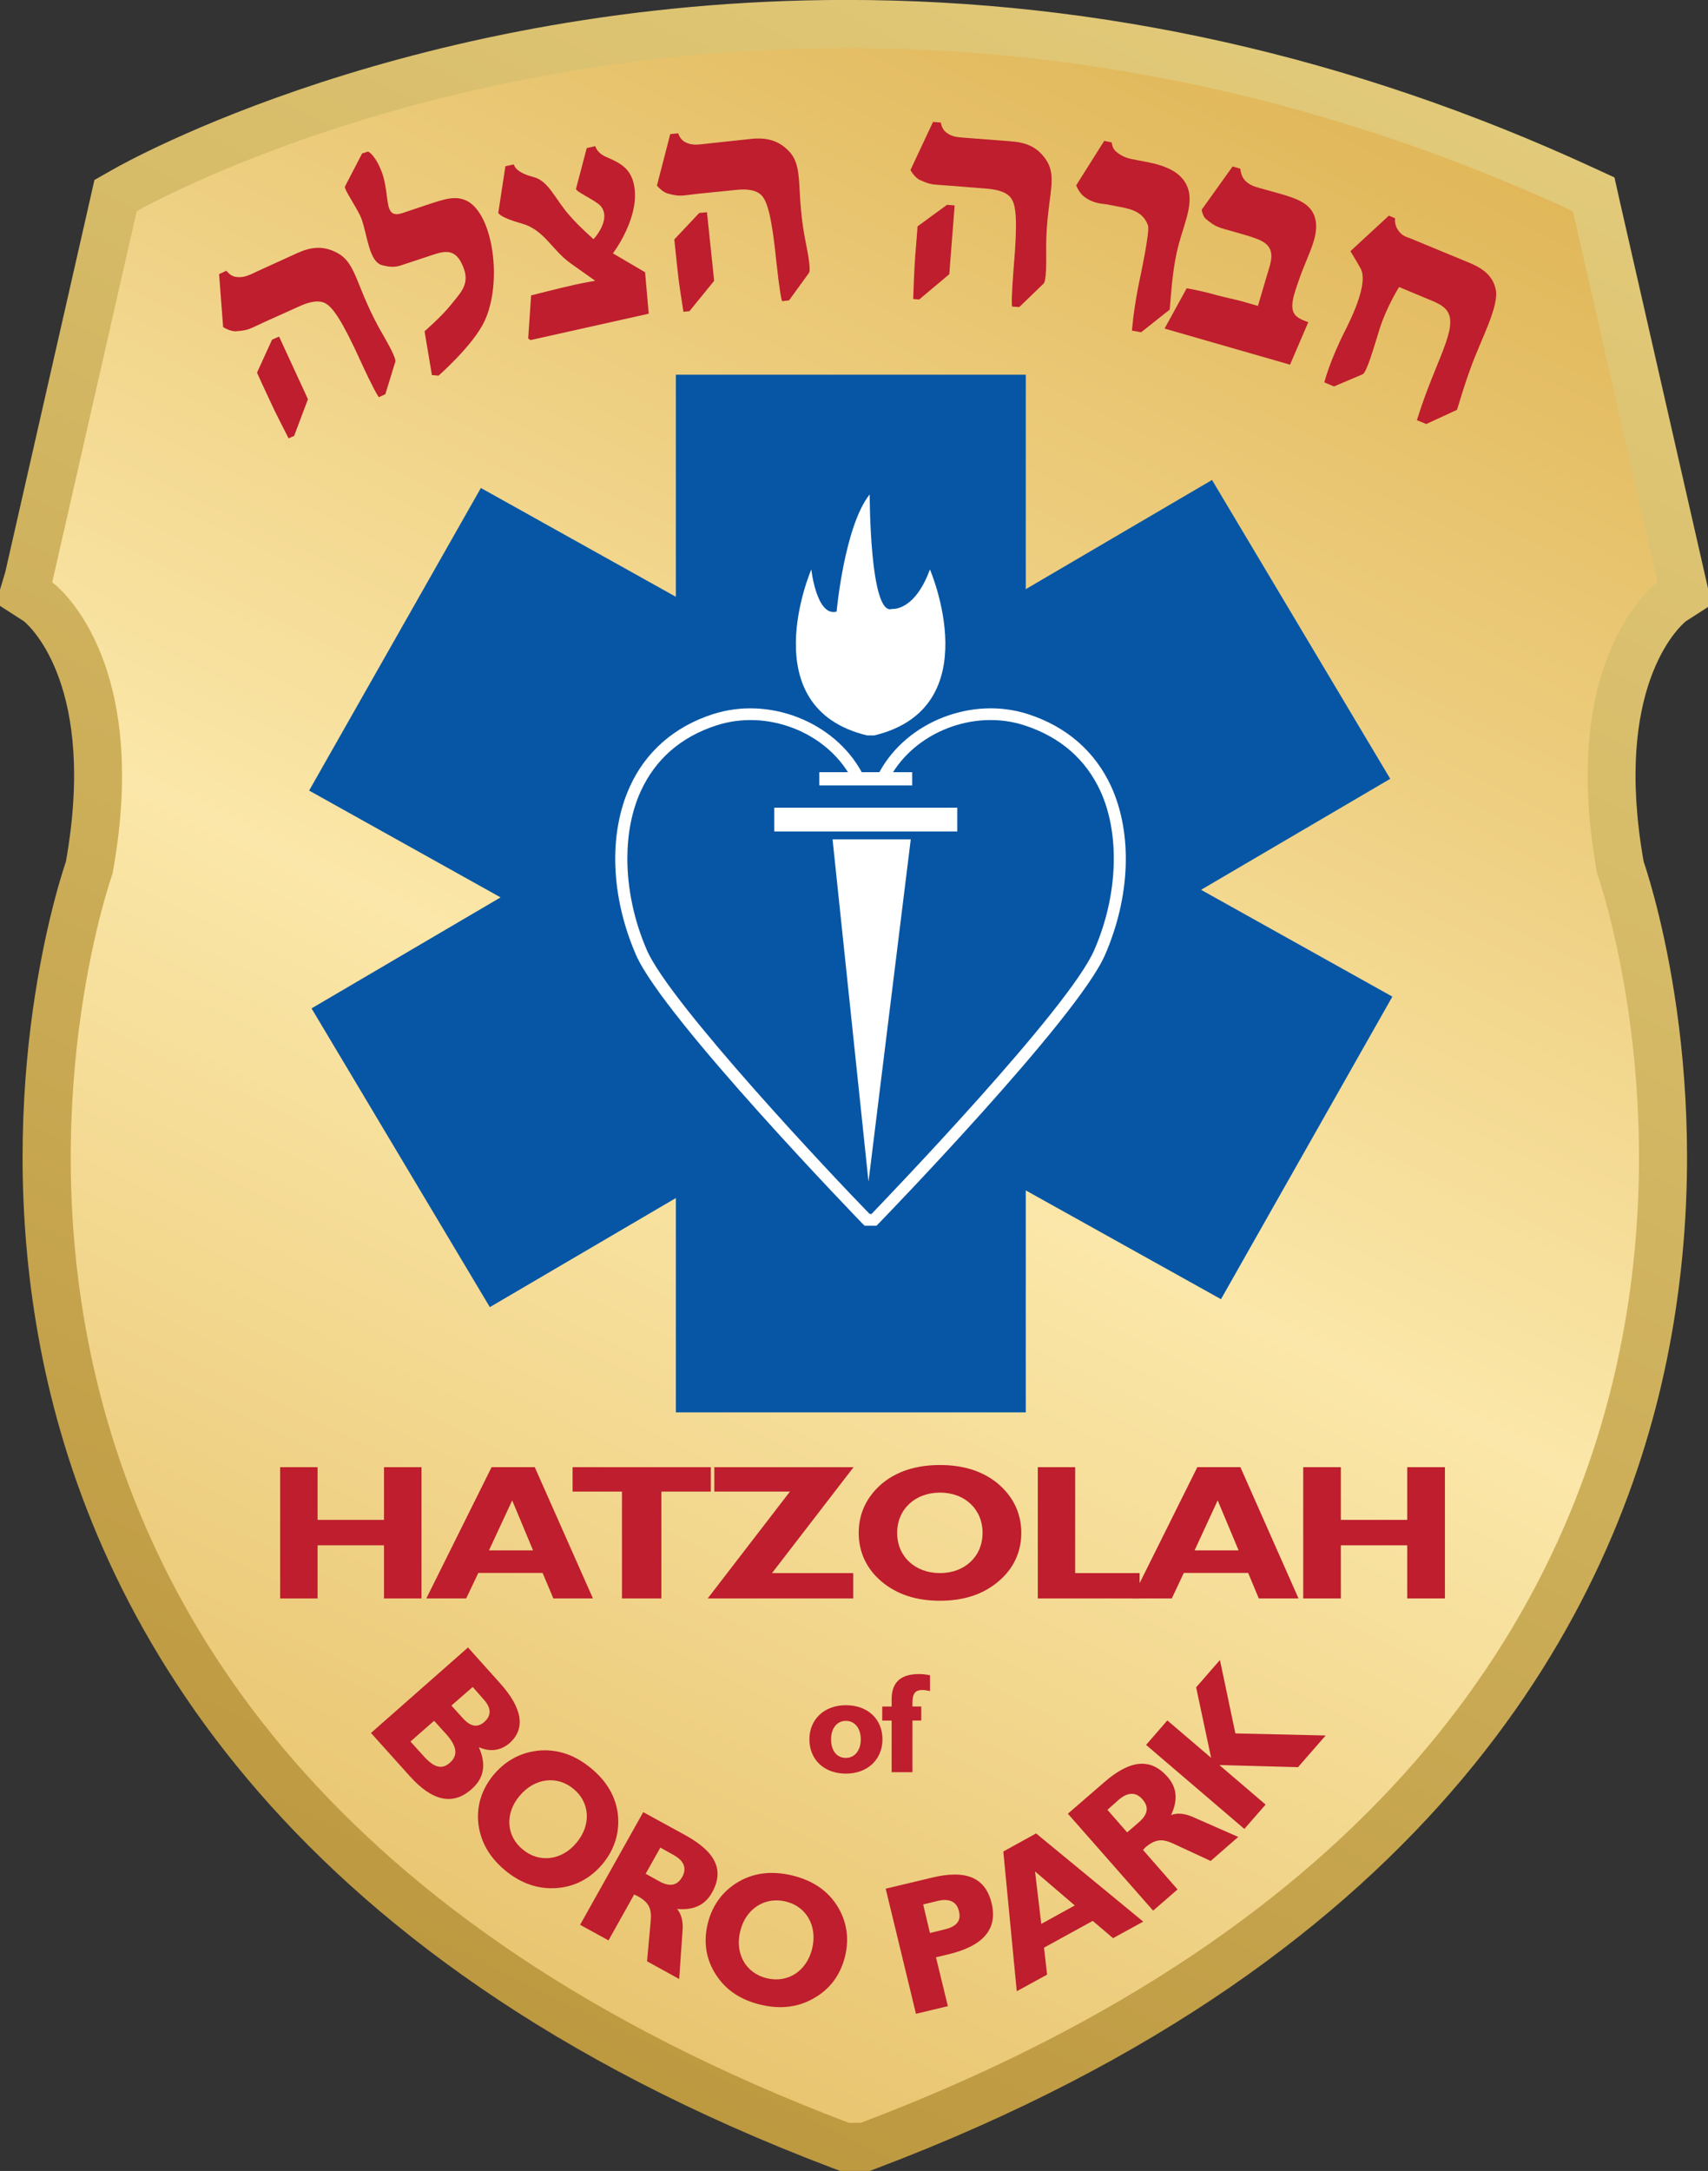 <?xml version="1.0" encoding="UTF-8"?> <svg xmlns="http://www.w3.org/2000/svg" xmlns:xlink="http://www.w3.org/1999/xlink" id="Layer_1" data-name="Layer 1" viewBox="0 0 786.92 1000"><rect x="0" y="0" width="786.92" height="1000" fill="#333333" stroke="none"/><defs><style> .cls-1 { fill: url(#linear-gradient-2); } .cls-2 { fill: #fff; } .cls-3 { fill: #0756a5; } .cls-4 { fill: none; } .cls-5 { clip-path: url(#clippath-1); } .cls-6 { fill: #be1e2d; } .cls-7 { fill: url(#linear-gradient); } .cls-8 { clip-path: url(#clippath); } </style><clipPath id="clippath"><path class="cls-4" d="M400.71,999.97h-13.65l-3.79-1.42C125.82,900.93,43.51,742.22,19.74,626.35c-24.14-118.04,5.59-214.55,10.63-229.51,14.19-79.88-16.02-107.92-19.33-110.66l-12.9-8.3,4.33-14.53L41.37,92.35l2.13-9.45,8.47-4.81C57.56,74.91,190.4-.03,390.01-.03c117.09,0,232.8,25.97,343.9,77.2l9.92,4.57,2.37,10.6,38.97,170.97,3.45,15.2-11.95,7.69c-3.39,2.81-33.52,30.78-19.4,110.66,5.05,14.9,34.81,111.47,10.67,229.51-23.74,115.87-106.12,274.58-363.5,372.21l-3.72,1.39"></path></clipPath><linearGradient id="linear-gradient" x1="-513.98" y1="155.27" x2="-507.13" y2="155.27" gradientTransform="translate(-15707.87 107276.07) rotate(115.47) scale(202.1)" gradientUnits="userSpaceOnUse"><stop offset="0" stop-color="#e2cb7b"></stop><stop offset="1" stop-color="#af862a"></stop></linearGradient><clipPath id="clippath-1"><path class="cls-4" d="M724.67,97.29l38.97,170.93s-46.32,33.05-27.77,134.23c0,0,140.86,393.4-339.26,575.38h-5.55C-88.99,795.86,51.84,402.45,51.84,402.45c18.56-101.18-27.77-134.23-27.77-134.23L62.98,97.29s294.73-169.17,661.69,0"></path></clipPath><linearGradient id="linear-gradient-2" x1="-511.36" y1="158.2" x2="-504.51" y2="158.2" gradientTransform="translate(18417.8 -122989.22) rotate(-64.38) scale(234.69)" gradientUnits="userSpaceOnUse"><stop offset="0" stop-color="#d5a236"></stop><stop offset=".53" stop-color="#fbe7a9"></stop><stop offset="1" stop-color="#d5a236"></stop></linearGradient></defs><g class="cls-8"><polygon class="cls-7" points="1180.41 184.86 644.82 1309.23 -392.63 815.02 142.86 -309.32 1180.41 184.86"></polygon></g><g class="cls-5"><polygon class="cls-1" points="-498.28 781.53 91.59 -448.45 1285.99 124.38 696.15 1354.34 -498.28 781.53"></polygon></g><polyline class="cls-3" points="641.5 459.07 553.36 409.87 640.52 358.74 558.41 221.09 472.6 271.38 472.6 172.6 311.39 172.6 311.39 274.9 221.55 224.78 142.42 364.16 230.63 413.36 143.53 464.49 225.68 602.1 311.39 551.85 311.39 650.56 472.6 650.56 472.6 548.33 562.54 598.44 641.5 459.07"></polyline><polyline class="cls-6" points="129.07 675.82 146.31 675.82 146.31 700.1 176.92 700.1 176.92 675.82 194.19 675.82 194.19 736.29 176.92 736.29 176.92 711.81 146.31 711.81 146.31 736.29 129.07 736.29 129.07 675.82"></polyline><path class="cls-6" d="M225.28,714.15l10.7-23.03,9.62,23.03h-20.32M196.43,736.29h18.35l5.59-11.75h29.63l4.94,11.75h18.25l-26.82-60.48h-19.88l-30.07,60.48Z"></path><polyline class="cls-6" points="286.56 687.06 263.81 687.06 263.81 675.82 327.5 675.82 327.5 687.06 304.71 687.06 304.71 736.29 286.56 736.29 286.56 687.06"></polyline><polyline class="cls-6" points="363.94 687.06 329.09 687.06 329.09 675.82 393.26 675.82 355.68 724.61 393.09 724.61 393.09 736.29 326.05 736.29 363.94 687.06"></polyline><path class="cls-6" d="M413.34,706.09c0-10.9,8.3-18.56,19.74-18.56s19.61,7.65,19.61,18.56-8.26,18.52-19.61,18.52c-11.45,0-19.74-7.62-19.74-18.52M395.63,706.09c0,8.94,3.69,16.73,10.7,22.55,6.98,5.79,15.78,8.7,26.72,8.7s19.74-2.88,26.72-8.7c7.04-5.82,10.77-13.54,10.77-22.55s-3.72-16.69-10.77-22.69c-6.98-5.76-15.88-8.57-26.72-8.57s-19.74,2.81-26.72,8.57c-6.98,5.99-10.7,13.65-10.7,22.69Z"></path><polyline class="cls-6" points="478.15 675.82 495.36 675.82 495.36 724.61 525.05 724.61 525.05 736.29 478.15 736.29 478.15 675.82"></polyline><path class="cls-6" d="M550.38,714.15l10.63-23.03,9.65,23.03h-20.28M521.53,736.29h18.35l5.52-11.75h29.66l4.91,11.75h18.29l-26.78-60.48h-19.84l-30.1,60.48Z"></path><polyline class="cls-6" points="600.43 675.82 617.76 675.82 617.76 700.1 648.34 700.1 648.34 675.82 665.71 675.82 665.71 736.29 648.34 736.29 648.34 711.81 617.76 711.81 617.76 736.29 600.43 736.29 600.43 675.82"></polyline><path class="cls-6" d="M382.9,801.17c0-5.15,2.78-8.5,6.81-8.5s6.87,3.35,6.87,8.5-2.81,8.57-6.87,8.57c-4.13,0-6.81-3.22-6.81-8.57M372.91,801.17c0,9.31,6.74,15.81,16.8,15.81s16.86-6.6,16.86-15.81-6.7-15.71-16.86-15.71c-10.02,0-16.8,6.6-16.8,15.71Z"></path><path class="cls-6" d="M410.8,792.54h-4.33v-6.47h4.33v-3.35c0-7.82,4.16-11.61,12.73-11.61,1.42,0,3.12.2,4.94.54v7.28c-1.32-.3-2.54-.47-3.52-.47-3.59,0-4.57,2-4.57,6.13v1.46h4.06v6.47h-4.06v23.8h-9.58v-23.77"></path><path class="cls-6" d="M213.12,791.32l-5.15-5.69,9.82-8.57,5.01,5.69c3.62,4,3.66,7.48.3,10.46-3.18,2.74-6.4,2.13-9.99-1.9M170.93,798.26l17.74,19.74c10.43,11.68,19.91,13.75,28.48,6.23,5.96-5.15,6.98-11.58,3.45-19.44,5.25,2.34,10.12,1.59,14.12-1.83,7.48-6.64,6.13-15.98-4.4-27.7l-14.7-16.39-44.7,39.38ZM189.11,802.19l10.9-9.55,5.69,6.3c4.81,5.42,5.45,9.62,1.56,13.04-3.86,3.39-7.48,2.13-12.39-3.42l-5.76-6.37Z"></path><path class="cls-6" d="M239.4,827.21c6.87-8.23,17.27-9.52,24.85-3.18,7.58,6.2,8.23,16.63,1.35,24.79-6.81,8.23-17.2,9.41-24.75,3.12-7.62-6.23-8.36-16.52-1.46-24.72M227.48,817.43c-5.65,6.84-8.06,14.66-7.04,22.96,1.08,8.16,5.11,15.2,12.33,21.2,7.31,5.99,15.07,8.63,23.3,8.13,8.43-.51,15.75-4.27,21.47-11.04,5.69-6.81,8.06-14.7,7.11-23.09-1.02-8.16-5.15-15.17-12.43-21.16-7.28-5.99-14.9-8.63-23.23-8.13-8.43.64-15.75,4.33-21.5,11.14Z"></path><path class="cls-6" d="M303.77,866.59l-6.3-3.49,6.77-12.05,6.23,3.49c4.77,2.64,5.99,6.16,3.86,9.99-2.23,4-5.69,4.77-10.56,2.07M267.26,886.61l13.1,7.18,11.82-21.16,1.59.78c5.11,2.81,6.57,5.62,6.03,11.45l-1.69,18.56,14.8,8.16,1.56-22.31c.34-4.16-.51-7.52-2.51-9.96,7.75.68,12.9-1.86,16.05-7.48,5.89-10.46,1.66-18.83-12.36-26.55l-19.3-10.56-29.09,51.91Z"></path><path class="cls-6" d="M341.01,889.69c2.44-10.36,11.24-16.12,20.93-13.82,9.55,2.23,14.76,11.31,12.26,21.67-2.51,10.4-11.21,16.02-20.86,13.71-9.58-2.27-14.83-11.14-12.33-21.57M326.05,886.17c-2.07,8.53-.71,16.66,3.96,23.67,4.5,6.84,11.24,11.41,20.45,13.58,9.18,2.2,17.44,1.15,24.55-3.01,7.31-4.13,12.22-10.67,14.32-19.27,2.1-8.63.68-16.69-3.96-23.8-4.54-6.87-11.38-11.31-20.59-13.51-9.18-2.13-17.27-1.22-24.45,2.91-7.25,4.2-12.22,10.84-14.29,19.44Z"></path><path class="cls-6" d="M435.32,888.71l-6.87,1.69-3.12-13.17,6.87-1.66c5.35-1.22,8.6.54,9.58,4.67,1.19,4.47-1.02,7.18-6.47,8.47M422.01,927.61l14.7-3.52-5.49-22.52,5.55-1.32c16.29-3.86,22.99-11.65,20.08-23.64-2.91-11.85-11.85-15.47-27.36-11.75l-21.43,5.11,13.95,57.63Z"></path><path class="cls-6" d="M479.74,886.2l-2.88-24.18,18.32,15.68-15.44,8.5M468.44,917.22l13.98-7.65-1.42-12.43,22.45-12.33,9.35,7.96,13.92-7.62-49.37-40.63-15.1,8.33,6.2,64.37Z"></path><path class="cls-6" d="M524.75,839.34l-5.45,4.71-9.07-10.4,5.28-4.71c4.1-3.52,7.92-3.49,10.77-.2,3.15,3.52,2.68,6.94-1.52,10.6M531.25,880.11l11.28-9.79-15.91-18.18,1.12-1.22c4.5-3.76,7.72-4.13,12.97-1.63l17.07,7.92,12.7-11.07-20.62-9.07c-3.86-1.73-7.31-2.13-10.29-1.02,3.25-7.11,2.64-12.66-1.69-17.61-7.89-8.94-17.34-7.79-29.29,2.64l-16.59,14.36,39.28,44.66Z"></path><polyline class="cls-6" points="528.03 803.75 537.82 792.47 558 809.71 551.09 777.23 562.06 764.64 569.17 798.46 610.76 799.41 598.02 814.01 561.79 813.03 583.09 831.24 573.3 842.45 528.03 803.75"></polyline><path class="cls-2" d="M328.42,328.97c-17.74,5.72-31.02,17.34-38.3,33.52-9.82,21.71-8.74,50.56,2.88,77.31,12.53,28.95,103.65,123.09,104.53,124l.85.78h5.42l.81-.78c.88-.88,91.9-94.74,104.53-124,11.61-26.75,12.7-55.6,2.91-77.31-7.35-16.15-20.52-27.77-38.37-33.52-25.7-8.36-55.8,3.35-68.5,26.65l4.77,2.61c11.51-21.1,38.81-31.69,62.07-24.11,16.52,5.38,28.31,15.68,35.11,30.58,4.03,8.97,6.03,19.57,6.03,30.75,0,13.75-3.01,28.41-9.01,42.16-11.55,26.82-94.95,113.57-102.6,121.56h-.91c-16.36-16.76-91.9-96.81-102.63-121.56-5.96-13.75-8.97-28.41-8.97-42.12,0-11.21,2-21.81,6.06-30.78,6.74-14.9,18.49-25.23,35.01-30.58,23.3-7.58,50.59,3.01,62.07,24.11l4.81-2.61c-12.77-23.33-42.83-35.01-68.57-26.65"></path><path class="cls-2" d="M428.44,262.3s27.53,63.66-25.67,76.46h-3.25c-53.26-12.77-25.73-76.46-25.73-76.46,0,0,2.4,21.87,11.65,19.44,0,0,3.59-39.41,15.24-53.98,0,0,0,56.41,10.36,52.72,0,0,10.29,1.25,17.4-18.18"></path><rect class="cls-2" x="377.48" y="355.69" width="42.8" height="6.1"></rect><rect class="cls-2" x="356.73" y="372.05" width="84.32" height="10.94"></rect><polyline class="cls-2" points="383.58 386.64 400.14 544.3 419.61 386.64 383.58 386.64"></polyline><path class="cls-6" d="M614.55,177.99l-4.4-1.86s2.47-9.99,9.99-24.65c6.81-13.61,9.18-23.13,6.81-27.66-2.34-4.33-4.84-8.03-4.74-8.16l17.68-16.32,2.88,1.22s-.47,2.4,1.05,4.98c1.96,3.28,4.47,3.66,5.62,4.13l27.29,11.28c6.3,2.57,10.97,5.89,12.39,12.33,1.69,7.79-6.94,23.3-11.55,36.23-3.32,9.01-5.55,17.13-6.3,19.27l-14.15,6.54-4.33-1.79c.34-.68,2-7.38,8.94-24.31,4.81-11.75,6.84-17.37,6.37-22.21-.58-5.49-5.38-7.28-10.53-9.38l-12.97-5.42s-5.79,9.14-9.04,19.5c-2.78,8.94-5.89,19.84-7.75,20.69l-13.24,5.62"></path><path class="cls-6" d="M546.72,132.78s6.87,1.15,13.68,3.15c3.45.91,10.53,2.47,11.24,2.71l7.92,2.27,3.83-12.97c1.35-4.67,3.08-8.91,2.07-12.22-1.29-4.3-5.35-5.62-14.19-8.19l-2.74-.78c-7.31-2.07-8.23-2.03-12.73-5.72-1.29-.95-1.76-2.71-2.2-4.37l14.29-19.98,3.56,1.02s.14,2.74,1.63,4.77c2.27,3.01,5.59,3.62,7.92,4.33l8.87,2.47c7.21,2.1,13.34,4.2,15.58,9.89,3.25,8.26-2.68,17.57-6.43,28.21-2.81,8.06-5.45,14.59-1.93,18.12,2,1.86,5.69,2.88,5.69,2.88l-8.43,19.61-57.8-16.63,10.19-18.56"></path><path class="cls-6" d="M538.9,142.63l-13.17,10.43-4.2-.78c.03-.17.54-7.96,2.74-19.44,1.39-6.91,5.62-26.31,4.61-29.09-2.1-5.69-6.77-7.31-12.66-8.4l-6.3-1.22c-1.66-.3-6.06-.14-10.53-3.62-2.27-1.83-3.56-5.01-3.56-5.15l12.9-20.45,3.49.68s.1,2.64,1.93,4.2c3.22,2.78,6.03,3.28,10.02,4.03l3.76.71c8.63,1.59,16.29,4.54,19.1,11.45,3.59,8.97-2.88,19.17-5.38,32.78-1.83,9.21-2.47,21.77-2.74,23.87"></path><path class="cls-6" d="M480.83,130.61l-11.24,10.84-3.22-.24c-.34,0-.34-5.69.68-18.25,1.83-21.06,1.05-27.97-.88-31.15-1.83-3.22-6.37-4.44-11.11-4.88l-17.88-1.42c-7.35-.61-8.03-.17-13.21-2.54-2.61-1.12-4.5-4.64-4.5-4.64l10.4-22.18,3.62.3s.27,2.78,2.3,4.44c3.15,2.54,6.2,2.3,10.6,2.71l19.71,1.52c7.04.58,12.05,2.78,15.91,8.57,5.89,9.01-.54,18.29,0,44.19.03,3.49.03,11.58-1.19,12.73M423.47,137.96l-2.74-.24c.3-7.58.41-12.29.95-20.01.71-8.3.64-8.16,1.05-13.44l13.58-9.92,3.52.27-2.47,31.69-13.88,11.65Z"></path><path class="cls-6" d="M372.71,125.7l-9.18,12.66-3.12.37c-.34.03-1.35-5.52-2.71-18.08-2.1-20.99-4.2-27.66-6.64-30.44-2.4-2.81-7.11-3.25-11.78-2.74l-17.85,1.79c-7.52.85-7.99,1.42-13.61-.07-2.68-.64-5.15-3.72-5.15-3.72l6.13-23.7,3.69-.37s.68,2.71,3.05,4c3.52,1.9,6.57,1.12,10.97.68l19.57-2.1c7.04-.71,12.43.61,17.27,5.52,7.48,7.79,2.84,18.05,8.13,43.51.68,3.42,2.2,11.34,1.22,12.7M317.65,143.34l-2.78.27c-1.15-7.52-1.96-12.09-2.78-19.84-.88-8.33-.85-8.16-1.42-13.48l11.48-12.19,3.56-.34,3.32,31.59-11.38,13.98Z"></path><path class="cls-6" d="M297.2,125.4l1.69,19.1-54.52,12.16-1.02-.78,1.35-19.81s12.73-3.28,20.22-4.94c3.59-.81,9.31-1.79,9.31-1.79l-11.51-8.16c-8.63-6.33-12.12-15.41-22.35-18.22-10.23-2.84-10.8-4.91-10.8-4.91l3.28-21.47,3.86-.85c.14-.03.17,3.52,8.97,5.79,7.18,1.69,10.16,10.53,17.07,18.12,4.37,5.01,9.82,9.65,10.67,10.53.3-.2,8.43-9.21,3.35-15.24-2.23-2.61-11.75-6.7-11.38-7.99l4.94-18.73,3.89-.88c.14,0,.58,3.01,5.01,4.94,7.52,3.15,11.11,5.76,12.73,12.26,3.52,15.07-9.58,32.17-9.58,32.17l14.8,8.7"></path><path class="cls-6" d="M195.61,152.59s8.03-6.98,12.22-12.29c3.69-4.74,8.03-8.47,6.3-15.24-3.32-10.9-8.67-9.68-14.9-7.62l-14.22,4.71c-3.32,1.15-5.76.81-8.97,0-5.96-1.59-6.7-13.34-9.41-21.13-1.35-4.1-8.4-13.98-7.69-15.14l7.89-15.17,2.57-.85c.47-.24,4,2.17,6.84,10.36,2,5.86,1.96,13.44,3.15,15.95,1.46,3.86,4.98,2.34,8.19,1.25l8.87-2.98c8.67-2.88,13.41-4.47,18.69-1.9,12.12,6.16,16.42,37.48,8.13,55.3-5.18,11.17-21.23,25.19-21.23,25.19l-3.05-.27-3.39-20.18"></path><path class="cls-6" d="M182.14,166.61l-4.61,14.97-2.91,1.35c-.3.07-3.12-4.88-8.36-16.32-8.74-19.23-12.9-24.85-16.12-26.78-3.18-1.86-7.72-.78-12.05,1.19l-16.32,7.35c-6.81,3.12-7.18,3.79-12.87,4.2-2.74.27-6.1-1.9-6.1-1.9l-1.86-24.41,3.39-1.56s1.56,2.34,4.1,2.81c4.03.68,6.7-.95,10.7-2.81l17.91-8.16c6.47-2.91,11.92-3.39,18.12-.17,9.58,4.98,8.53,16.19,21.71,38.6,1.76,3.05,5.72,10.09,5.28,11.65M135.51,200.77l-2.54,1.15c-3.42-6.81-5.72-10.97-8.91-18.01-3.56-7.55-3.45-7.42-5.65-12.26l6.94-15.2,3.22-1.42,13.31,28.85-6.37,16.9Z"></path></svg> 